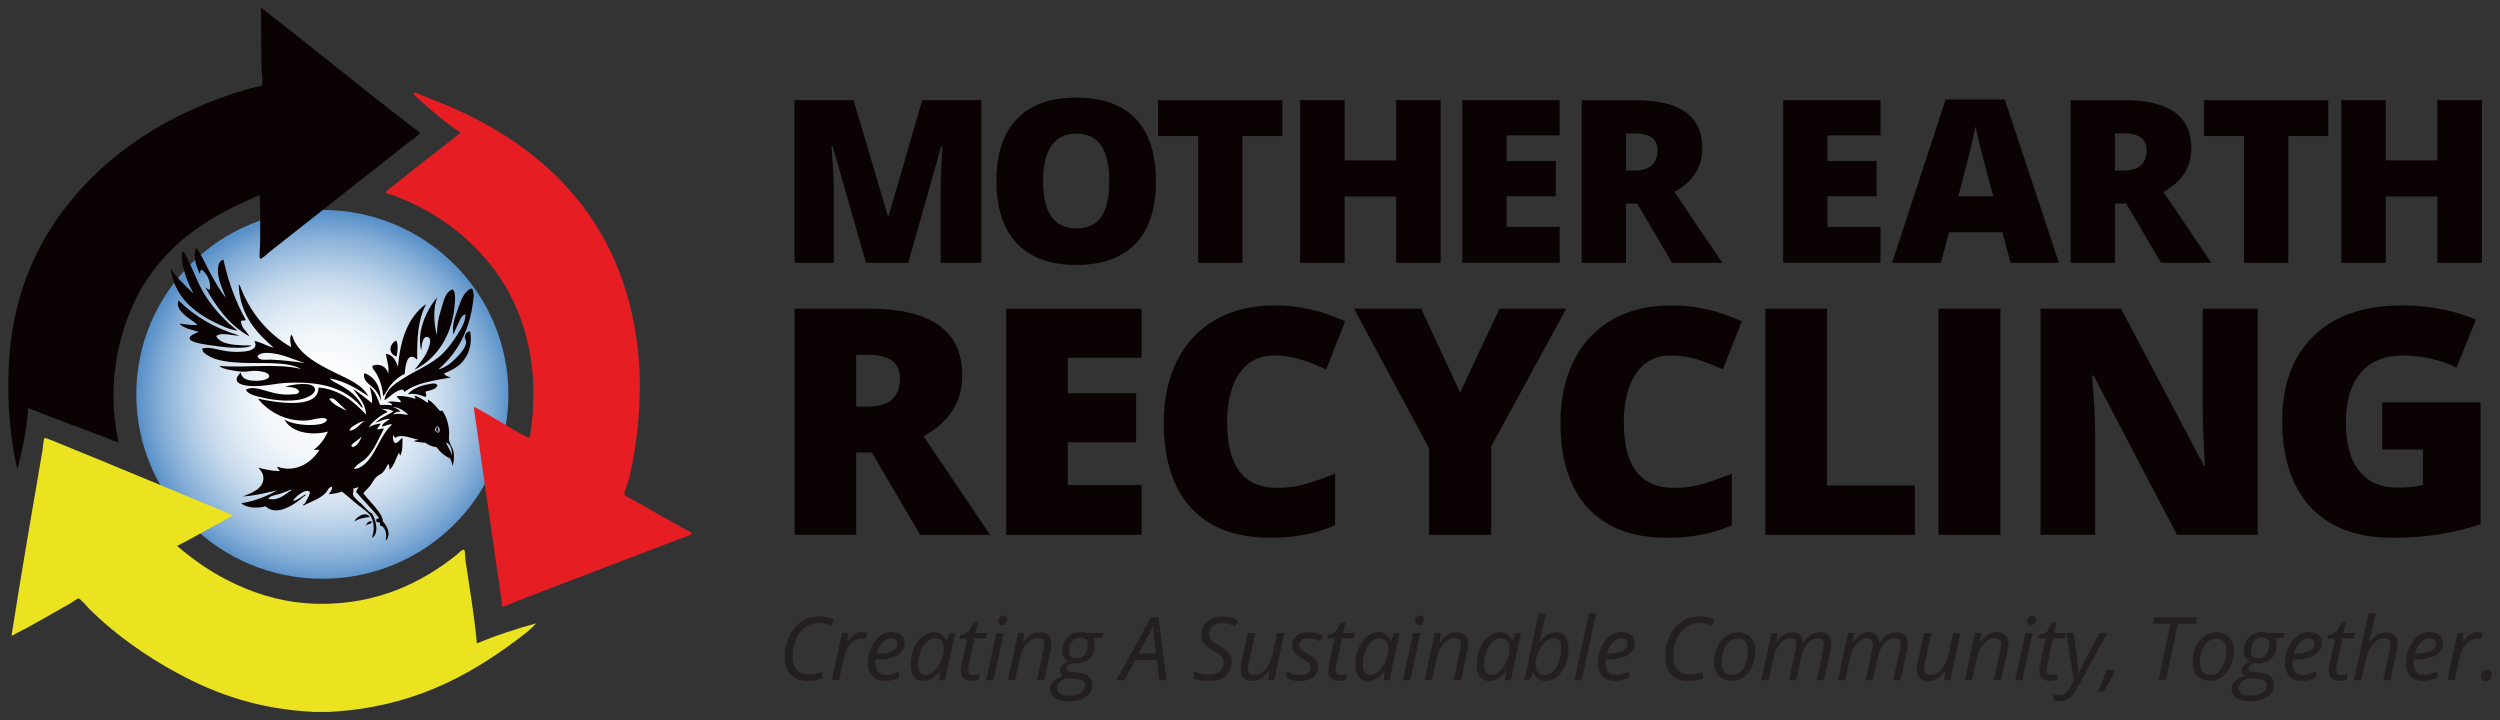 <?xml version="1.0" encoding="UTF-8"?>
<svg id="Layer_1" xmlns="http://www.w3.org/2000/svg" version="1.1" xmlns:xlink="http://www.w3.org/1999/xlink" viewBox="0 0 604 174">
  <rect x="0" y="0" width="604" height="174" fill="#333333" stroke="none"/>
  <!-- Generator: Adobe Illustrator 29.8.2, SVG Export Plug-In . SVG Version: 2.1.1 Build 3)  -->
  <defs>
    <style>
      .st0 {
        fill: none;
      }

      .st1 {
        fill: url(#radial-gradient);
      }

      .st2 {
        clip-path: url(#clippath-1);
      }

      .st3 {
        fill: #231f20;
      }

      .st4 {
        fill: #ebe220;
      }

      .st5 {
        fill: #0b0204;
      }

      .st6 {
        clip-path: url(#clippath-2);
      }

      .st7 {
        fill: #e71d24;
      }

      .st8 {
        clip-path: url(#clippath);
      }
    </style>
    <clipPath id="clippath">
      <rect class="st0" x="32.93" y="50.73" width="89.89" height="89.1"/>
    </clipPath>
    <clipPath id="clippath-1">
      <path class="st0" d="M32.93,95.28c0,24.6,20.12,44.55,44.95,44.55s44.95-19.95,44.95-44.55-20.12-44.55-44.95-44.55-44.95,19.95-44.95,44.55"/>
    </clipPath>
    <radialGradient id="radial-gradient" cx="171.81" cy="214.88" fx="171.81" fy="214.88" r="1.1" gradientTransform="translate(-6964.04 -8634.5) scale(40.99 40.63)" gradientUnits="userSpaceOnUse">
      <stop offset="0" stop-color="#fff"/>
      <stop offset=".19" stop-color="#fbfcfd"/>
      <stop offset=".35" stop-color="#f1f6fa"/>
      <stop offset=".49" stop-color="#e0ebf5"/>
      <stop offset=".63" stop-color="#c9dbed"/>
      <stop offset=".75" stop-color="#aac7e3"/>
      <stop offset=".88" stop-color="#85aed7"/>
      <stop offset="1" stop-color="#5991c9"/>
      <stop offset="1" stop-color="#5891c9"/>
    </radialGradient>
    <clipPath id="clippath-2">
      <rect class="st0" x="2" y="2" width="165.03" height="170"/>
    </clipPath>
  </defs>
  <g>
    <g class="st8">
      <g class="st2">
        <rect class="st1" x="32.93" y="50.73" width="89.89" height="89.1"/>
      </g>
    </g>
    <g class="st6">
      <path class="st5" d="M63.06,2h.22c12.06,9.38,23.59,18.8,35.78,28.26.63.49,2.39,1.54,2.38,1.93,0,.33-1.73,1.42-2.38,1.93-11.45,9.02-22.44,17.66-33.83,26.65-.36.29-2.16,2.02-2.38,1.72-.33-.43,0-2.67,0-3.87,0-3.94.09-8.34-.11-11.5-11.65,4.97-20.69,10.45-27.43,20.74-5.62,8.58-9.59,22.11-7.16,36.43.05.31.6,2.27.32,2.47-.22.16-2.27-.8-2.71-.97-6.67-2.51-12.6-4.66-18.97-7.2-.29,5.51-1.44,10.18-2.6,14.83-2.5-10.8-2.95-24.52-.87-35.46,2.02-10.59,6.3-19.61,11.93-27.08,10.39-13.82,25.51-23.7,44.12-29.23.93-.28,3.72-.79,3.9-1.07.34-.53-.11-3.31-.11-4.51,0-4.76-.13-10.31-.11-14.08"/>
    </g>
    <path class="st7" d="M167.03,128.69v.43c-14.17,5.39-28.52,10.88-42.72,16.33-.64.25-2.65,1.29-2.93,1.07-.1-.08-.32-2.25-.43-3.01-2.18-15.25-4.41-30.29-6.5-45.24,3.46,1.73,6.81,3.93,10.08,5.8,1.12.64,2.27,1.33,3.47,1.72,2.6-16.17-.85-29.26-7.26-38.79-5.89-8.75-14.7-15.67-25.37-19.67-1.9-.71-2.94-.39-1.3-1.72,5.83-4.72,11.58-9.1,17.24-13.54-3.68-2.42-7.01-5.29-10.3-8.28-.21-.19-1.38-1.22-1.08-1.4.34-.21,3,1.07,3.58,1.29,26.62,9.95,47.17,28.68,50.63,61.14,1.12,10.48-.06,22.11-2.17,30.84-.25,1.03-1.28,3.24-1.09,3.87.1.31,1.21.76,1.95,1.18,4.67,2.68,9.82,5.62,14.2,7.95"/>
    <path class="st4" d="M79.75,172h-3.9c-13.08-.62-23.43-4.19-32.96-9.35-7.76-4.2-15.19-9.46-21.25-15.47-.67-.66-2.17-2.58-2.71-2.58-.28,0-1.4.87-1.95,1.18-4.97,2.79-9.35,5.43-14.2,7.84,2.33-14.88,4.95-30.07,7.48-44.81.17-.98.25-2.85.54-3.01.13-.07,2.32.83,2.93,1.08,14.29,5.81,28.63,11.84,42.61,17.62-4.53,2.46-8.94,5.04-13.55,7.41,4.47,3.79,9.04,6.93,14.64,9.46,5.42,2.45,11.81,4.4,19.62,4.51,14.45.22,25.36-5.48,33.39-11.93.11-.09,1.37-1.43,1.73-1.07.23.23.21,2,.33,2.79,1.01,6.84,2.09,12.88,2.71,19.77,4.19-1.76,9.35-3.49,14.31-4.84-1.38,1.58-3.09,2.83-4.77,4.08-11.83,8.85-25.53,16.25-44.99,17.3"/>
    <path class="st5" d="M54.62,72.05c-.71-1.86-2.21-4.73-1.95-7.31.09-.93.41-1.73,1.3-2.04,1.19,5.48,3.04,10.31,5.42,14.61-.25.26-1.06-.05-1.19.32.15,1.74,1.44,2.37,2.06,3.65-4.82-2.67-7.95-7.02-10.63-11.82.38.17.54.54,1.08.54.28-2.11-.72-3.87-1.95-4.84-.47.03-.38.63-.43,1.07-.78-1.5-1.7-3.94-1.08-6.13h.32c1.35,1.87,2.22,4.09,3.36,6.13,1.15,2.04,2.28,4.05,3.69,5.8"/>
    <path class="st5" d="M44.11,60.77c.09.06.18.11.32.11,2.04,3.53,3.15,7.44,5.31,10.75,2.1,3.22,4.69,5.99,7.7,8.27-2.01-.26-3.89-1.18-5.64-2.04-5.11-2.52-9.66-6.32-10.62-13,1.57,2.28,3.55,4.15,5.53,6.02-1.42-2.79-2.74-5.66-2.82-9.78.04-.14.19-.17.22-.32"/>
    <path class="st5" d="M114.47,71.19v.11c-.67,8.14-3.8,13.86-8.57,17.95,1.6-.39,2.95-1.42,4.12-2.58.88-.87,2.58-2.59,2.6-4.08,0-.36-.35-.83-.33-1.18.03-.58.43-1.26,1.3-1.4.61,3.27-.46,6-2.17,7.74-1.11,1.12-2.65,1.84-4.12,2.47.23.63,1,.73,1.63.97-4.21.73-8.53,1.36-11.28,3.55.06-.46-.29-.5-.54-.64-1.84.36-3.01,1.96-4.23,2.58.32-2.53,2.47-3.9,4.23-5.05,3.4-2.23,7.18-3.54,9.97-6.34,1.28-1.29,2.33-2.73,3.25-4.19.9-1.42,2.06-3.03,2.17-5.16-1.05.18-1.35,1.35-1.73,2.15-.44.91-.94,1.83-1.19,2.79-.52-2.2.43-4.47,1.08-6.34.67-1.91,1.42-4.04,3.14-4.83.67.05.41,1.03.65,1.5"/>
    <path class="st5" d="M102.76,73.56c.09-.02.1.04.11.11-1.78,3.25-2.17,7.88-2.06,13-.08.39-.4-.13-.54-.21-1.92-1.18-2.33,1.81-2.49,3.87-1.32.59-2.55,1.63-3.47,2.79-.63.8-1,1.81-1.73,2.58-.24-2.27-.8-4.03-1.73-5.59-.33-.55-.94-.98-.87-1.72,1.73-.77,3.54.28,3.79,1.94.35-1.71-.36-3.3-.54-4.84,1.79.23,2.35,1.68,2.93,3.12.53-6.68,2.46-11.96,6.61-15.04"/>
    <path class="st5" d="M95.71,82.26c.58.84.33,2.85.11,3.87-2.04-.64-1.89-2.88-.11-3.87"/>
    <path class="st5" d="M92.03,96.88c-.42-1.54-1.16-2.6-2.28-3.55-.76-.64-2.15-1.59-1.73-3.12h.22c2.45,1.05,3.72,3.26,3.79,6.66"/>
    <path class="st5" d="M105.69,93.12c-.41,1.06-1.81,1.14-2.93,1.5.15.36.4,1,0,1.29-1.17-.47-2.58-.98-4.23-.65.95-1.24,3.09-2.15,5.2-2.47.64-.1,1.55-.4,1.95.32"/>
    <path class="st5" d="M59.39,94.19c1.31-.88,3.26-.24,5.2.32,1.98.58,3.8,1,6.29.75.6-.06,1.15-.01,1.41-.65-.44-1.06-1.99-1.04-3.36-1.18,1.22-.48,6.84-1.45,7.16.54.16,1.01-1.15,1.69-1.95,2.04-2.92,1.28-7.77.77-10.95,0-1.54-.37-3.18-.72-3.79-1.83"/>
    <path class="st5" d="M105.47,103.22h.32c.18.37-.09.72.22,1.07-.72.15-.73-.64-.54-1.07"/>
    <path class="st5" d="M89.86,126.11c-.16.6-1.1.41-1.41.86-.12-.34.9-1.47,1.41-.86"/>
    <path class="st5" d="M101.78,84.63c-.84-2.86.08-6.29,1.19-8.6.77-1.6,1.67-3.18,2.71-4.19-1.09,2.38-.89,6.57-.11,9.13.02-2.37.32-4.12.98-6.13.67-2.05.92-4.29,2.82-4.94.65.66.61,1.84.54,3.01-.45,7.8-4.13,13.57-9.76,16.44.89-1.21,2.87-3.24,3.58-5.8.23-.85.41-2.09-.54-2.15-1.15-.08-1.29,1.97-1.41,3.22"/>
    <path class="st5" d="M43.35,78.18c1.02.1,2.75.43,4.34.32-.69-.75-2.03-1.43-3.04-2.36-.9-.84-2.11-1.97-1.52-3.55,3.91,3.83,8.75,6.73,14.74,8.49-1.43.14-4.29-.95-5.64.11.92,1.89,3.84,2.13,6.61,2.26.67.03,1.31-.02,1.95,0-.81.64-3.03.62-4.88.54-1.4-.06-3.89-.38-5.64-.65-2.22-.33-6.27-1.04-3.58-2.58.46-.26.96-.5,1.41-.54-1.71-.56-3.7-.85-4.77-2.04"/>
    <path class="st5" d="M89.32,124.92c-1.45.14-2.77.41-3.69,1.07.24-.95,2.77-2.7,3.69-1.07"/>
    <path class="st5" d="M73.7,87.74c-2.05-.35-5.41-.73-8.24-.86-1.14-.05-2.91.41-3.25-.86.6-.75,1.8-.81,2.82-.75,3.04.17,6.21,1.72,8.67,2.47M88.99,95.7c-1.59-2.87-4.98-4.13-8.13-5.7-4-1.99-7.98-4.04-9.87-7.84-.2-.4-.22-.95-.65-1.29-.41.83-.14,2.09,0,3.01-5.47-3.13-9.61-8.04-12.03-13.97-.16-.38-.24-.92-.65-1.18.3,7.54,4.47,11.79,8.46,15.26-1.65-.37-3.22-1.39-4.66-1.61,1.42,2.69-3.2,2.74-5.64,2.58-2.61-.18-5.15-1.35-6.94-.75-.06.88.8,1.35,1.41,1.72,1.99,1.23,5.03,1.59,8.02,1.72,5.24.23,11.04-.42,14.42,1.5-5.73-1.47-13.47-.19-19.73-.75.53.55,1.51.76,2.49.97.95.2,2.08.38,3.14.43,1.05.05,1.86-.21,2.71-.21.95,0,3.73.21,3.69,1.29-.04.98-2.63,1.25-4.23,1.07-1.67-.19-2.38-.78-2.71-2.04-.27.7-1.1,1.04-.87,2.04.19.84,1.89,1.21,3.04,1.29,3.49.25,6.07-.62,9.11-.75,4.82-.21,8.75.2,12.14,1.61,1.94.81,3.59,1.97,4.88,3.22.47.45.8,1.12,1.3,1.18-1.09-2.68-3.37-4.3-5.75-5.59-.79-.43-1.69-.81-2.28-1.5,3.82.73,6.58,2.5,9.32,4.3"/>
    <path class="st5" d="M109.26,110.2c-.33-1.29-1.07-2.16-1.52-3.33,1.2.42,1.46,1.78,1.52,3.33M106.01,104.51c-.57.02-.71-.38-.98-.65.13-.34.23-.71.54-.86.61.03.87,1.1.43,1.5M98.64,100.21c-.78.07-2.62-.57-3.58,0-.01-.41.89-.83,1.73-.75-.44-.53-1.11-.83-1.84-1.07,1.04-.16,2.87.92,3.69,1.83M95.06,99.35c-1.39.98-3.2,1.56-4.34,2.79,1.13-.35,2.03-.93,3.47-.97-.62.63-1.62.9-1.95,1.83.63.15,1.72-.71,2.49-.43-2.77,2.38-3.7,6.68-6.29,9.24-.71.7-1.7,1.46-2.93,1.5.66-1.21,1.99-1.66,2.93-2.58,1.97-1.94,2.97-4.64,4.34-7.2-.67-.02-1.07.23-1.73.21.32-.47.62-.96.98-1.4-.85.02-2.29.38-2.93.97.34-.78,1.18-1.51,1.95-2.15.79-.65,1.7-1.19,2.6-1.61-.32-.4-.92-.52-1.41-.75-.21-.07.12-.17.11,0,1.13-.04,1.98.19,2.71.54M88.12,101.71c-1.32.69-1.89,2.14-3.69,2.36.08-.47.43-.81.82-1.08.23-.16.48-.3.69-.43.46-.27,1-.56,1.58-.73.19-.06.39-.1.59-.13M83.79,99.24c-1.3-.64-3.39-1.44-4.23-2.9.96-.46,1.68.53,2.28,1.07.68.63,1.35,1.31,1.95,1.83M84.87,107.62c.64-.94,1.89-1.28,2.49-2.26-.05.22-.14.48-.26.75-.24.54-.61,1.12-1.1,1.51-.24.2-.51.35-.81.43-.02-.16-.18-.2-.27-.3-.03-.03-.05-.07-.06-.13M69.69,118.91c-1.16.82-2.67,2.11-4.88,1.61.53-.83,1.75-.87,2.71-1.18.25-.08.5-.17.74-.25.49-.17.97-.36,1.42-.54.23-.09.45-.19.66-.28.35.13-.36.44-.65.64M108.51,106.44c-.13-.72.05-1.46,0-2.15-.14-2.03-.66-3.64-1.63-5.05-.29-.23-.27.24-.65,0-.87-.97-1.62-2.05-2.82-2.69-.06.22.13.71-.11.75-.99-.63-1.88-1.36-3.14-1.72-.06.29.45.55.11.75-1.28-.38-2.58-.74-4.34-.65-.19.5,1.11.96.87,1.5-1.11,0-2.33-.43-3.25,0,.58,0,1.28.45,1.19.75-.87-.14-1.91-.11-2.93-.11-.59-1.67-1.2-3.32-2.49-4.3.3,1.18.71,2.55.54,3.87-1.49-1.17-2.92-2.41-4.55-3.44,1.23,1.9,2.96,3.3,3.14,6.23-2.85-3.08-6.35-6.1-11.49-6.56,0,5.55-10.82,3.52-14.64,2.69,2.21,2.82,6.45,5.66,11.93,5.27.94-.07,2.14-.49,3.14-.54.54-.03,1.31-.17,1.63.43-.48.88-1.84,1.09-3.04,1.18-2.68.2-5.98-.39-7.26-1.29,1.6,3.14,6.56,3.99,10.52,2.9-.84,1.79-1.91,3.33-3.47,4.41h1.41c-1.73,2.9-5.6,5.72-10.19,4.08-.01.48.68.83.54,1.07-1.89-.03-3.93-.47-5.1-.86.56.71,1.1,1.29,1.19,2.26.28,2.81-2.9,3.87-4.88,4.73,2.97-.21,5.98-.95,8.24-1.5-2.51,1.42-5.25,2.6-8.67,3.12,1.12,1.15,3.93,1.33,5.85.75,2.77,2.68,7.45-.78,9.11-2.26.2-.18.73-.33.54-.65-.92.56-2.02,1.51-3.04,1.61.34-.56,1.01-1.26,1.73-1.72.62-.39,1.7-1.08,2.39-.43-.17,1.13-.79,1.8-1.19,2.69-.12.1-.8.52-.32.54,1.89-.95,3.91-1.59,5.31-3.01.5-.51.62-1.39,1.52-1.5.11.97-.52,1.21-.76,1.83,1.14-.13,2.22-.3,3.14-.65,1.07.77,2.17,1.79,3.36,2.79,1.03.87,2.56,1.82,3.36,2.79,1.04,1.27,1.3,3.55.54,5.59,1.91-.97.9-4.63,0-5.91-.85-.4-1.56-1.28-2.39-2.15-.62-.64-1.94-1.54-2.17-2.36-.1-.38.28-1.09,0-1.5.57.03.82-.26,1.3-.32-.12.45-.47.68-.54,1.18,1.81,2.11,3.81,4.03,5.53,6.23-.12.27-.91.23-.65.54-.19.69.58.43.87.65v.64c1.32.29,1.7,2,1.41,3.55h.11c1.22-1.35.14-3.55-.76-4.41-.15-1.09-.56-1.72-1.08-2.47-1.14-1.63-2.57-2.93-3.69-4.41.46-.68,1.1-1.18,1.63-1.83.52-.63.84-1.46,1.41-2.04.45-.46,1.15-.7,1.63-1.18.61-.62.86-1.27,1.3-2.04.34.24.36.79.33,1.4,1.15-.97,1.52-2.72,2.28-4.08.29.04.1.55.32.65.59-1.03.58-2.65.54-4.3-.64.37-.87,1.14-1.73,1.29-.54-.22-.7-1.38-.43-2.04.04.35.23.56.43.75,1.66-1.05,3.68.13,5.53.43-.24.23-.85.08-.98.43.92.09,1.71.31,2.71.32.73.53,1.56.96,2.71,1.07.82,1.16,1.87,2.08,3.25,2.69.31.52.48,1.18.65,1.83.31-1.08.41-2.26.22-3.33-.2-1.08-.93-1.94-1.08-2.79"/>
  </g>
  <g>
    <path class="st5" d="M599.63,24.2h-10.76v14.56h-12.45v-14.56h-10.76v39.29h10.76v-16.02h12.45v16.02h10.76V24.2M552.86,32.88h9.65v-8.68h-30.04v8.68h9.68v30.61h10.71v-30.61ZM510.99,32.23h2.11c3.67,0,5.5,1.35,5.5,4.06,0,3.28-1.87,4.92-5.61,4.92h-2.01v-8.98ZM513.7,49.19l8.4,14.3h12.15l-11.55-17.12c4.48-2.49,6.73-6.01,6.73-10.56,0-7.74-5.39-11.61-16.16-11.61h-12.99v39.29h10.71v-14.3h2.71ZM473.12,47.42c1.64-6.16,2.71-10.29,3.19-12.39.48-2.1.8-3.6.96-4.51.18.99.56,2.62,1.13,4.89.57,2.28,1.05,4.13,1.45,5.56l1.71,6.45h-8.43ZM497.44,63.49l-13.09-39.45h-14.29l-12.93,39.45h11.77l2-7.36h12.88l1.95,7.36h11.71ZM454.34,54.83h-12.82v-7.42h11.88v-8.52h-11.88v-6.18h12.82v-8.52h-23.53v39.29h23.53v-8.65ZM392.85,32.23h2.11c3.67,0,5.5,1.35,5.5,4.06,0,3.28-1.87,4.92-5.61,4.92h-2.01v-8.98ZM395.56,49.19l8.4,14.3h12.15l-11.55-17.12c4.48-2.49,6.72-6.01,6.72-10.56,0-7.74-5.39-11.61-16.16-11.61h-12.99v39.29h10.71v-14.3h2.71ZM376.82,54.83h-12.82v-7.42h11.88v-8.52h-11.88v-6.18h12.82v-8.52h-23.53v39.29h23.53v-8.65ZM348.06,24.2h-10.76v14.56h-12.44v-14.56h-10.76v39.29h10.76v-16.02h12.44v16.02h10.76V24.2ZM300.18,32.88h9.65v-8.68h-30.04v8.68h9.68v30.61h10.71v-30.61ZM260.06,32.29c2.64,0,4.62.93,5.95,2.81,1.33,1.87,1.99,4.77,1.99,8.69s-.66,6.78-1.96,8.63c-1.31,1.84-3.32,2.77-6.03,2.77-5.33,0-8-3.8-8-11.39s2.68-11.5,8.05-11.5ZM274.4,28.71c-3.25-3.42-8.03-5.13-14.34-5.13s-11.08,1.72-14.38,5.17c-3.3,3.45-4.95,8.44-4.95,14.98s1.66,11.65,4.97,15.1c3.32,3.46,8.08,5.19,14.3,5.19s11.1-1.72,14.37-5.16c3.27-3.44,4.91-8.47,4.91-15.07s-1.63-11.65-4.88-15.07ZM219.43,63.49l8-28.24h.24c-.22,4.26-.34,6.94-.37,8.04-.03,1.09-.04,2.09-.04,2.98v17.23h9.84V24.2h-14.29l-8.1,27.9h-.22l-8.27-27.9h-14.26v39.29h9.49v-17.07c0-2.67-.19-6.41-.57-11.23h.24l8.1,28.3h10.2Z"/>
    <path class="st5" d="M575.55,108.61h9.84v8.56c-1.86.42-3.89.64-6.11.64-4.04,0-7.14-1.34-9.29-4.02-2.15-2.68-3.23-6.57-3.23-11.68s1.19-9.21,3.56-12.01c2.37-2.8,5.73-4.2,10.08-4.2,4.75,0,9.11.97,13.08,2.91l4.71-11.58c-2.29-1-4.97-1.82-8.05-2.47s-6.35-.97-9.82-.97c-9.15,0-16.26,2.45-21.33,7.36-5.08,4.91-7.61,11.77-7.61,20.59s2.32,16,6.95,20.88c4.64,4.88,11.2,7.32,19.69,7.32,7.74,0,14.84-1.1,21.29-3.29v-29.44h-23.78v11.39M545.46,74.58h-13.27v24.69c0,3.34.18,7.76.53,13.26h-.23l-20.05-37.96h-19.45v54.62h13.19v-24.62c0-3.19-.24-7.81-.72-13.86h.34l20.13,38.48h19.53v-54.62ZM468.34,129.2h14.96v-54.62h-14.96v54.62ZM462.63,129.2v-11.92h-21.22v-42.7h-14.89v54.62h36.11ZM410.14,86.87c2.04.65,4.07,1.44,6.11,2.39l4.56-11.62c-5.43-2.57-11.12-3.85-17.07-3.85-5.45,0-10.2,1.15-14.23,3.45-4.03,2.3-7.12,5.6-9.27,9.88-2.15,4.28-3.23,9.25-3.23,14.91,0,9.04,2.22,15.95,6.66,20.73,4.43,4.78,10.81,7.17,19.13,7.17,5.8,0,11.01-1.01,15.61-3.02v-12.48c-2.31.95-4.61,1.76-6.9,2.43-2.28.67-4.65,1.01-7.09,1.01-8.07,0-12.1-5.26-12.1-15.77,0-5.06.99-9.02,2.98-11.9,1.99-2.88,4.75-4.31,8.29-4.31,2.33,0,4.52.32,6.56.97ZM343.35,74.58h-16.21l18.13,33.74v20.88h15v-21.33l18.13-33.29h-16.13l-9.5,20.25-9.42-20.25ZM314.3,86.87c2.04.65,4.07,1.44,6.11,2.39l4.56-11.62c-5.43-2.57-11.12-3.85-17.07-3.85-5.45,0-10.2,1.15-14.23,3.45-4.03,2.3-7.12,5.6-9.27,9.88-2.15,4.28-3.23,9.25-3.23,14.91,0,9.04,2.22,15.95,6.65,20.73,4.44,4.78,10.81,7.17,19.13,7.17,5.8,0,11.01-1.01,15.61-3.02v-12.48c-2.31.95-4.61,1.76-6.9,2.43-2.28.67-4.65,1.01-7.09,1.01-8.07,0-12.1-5.26-12.1-15.77,0-5.06.99-9.02,2.98-11.9,1.99-2.88,4.75-4.31,8.29-4.31,2.33,0,4.52.32,6.56.97ZM275.81,117.17h-17.83v-10.31h16.51v-11.84h-16.51v-8.59h17.83v-11.84h-32.72v54.62h32.72v-12.03ZM206.86,85.75h2.94c5.1,0,7.65,1.88,7.65,5.64,0,4.56-2.6,6.84-7.8,6.84h-2.79v-12.48ZM210.63,109.32l11.68,19.88h16.89l-16.06-23.8c6.23-3.46,9.35-8.36,9.35-14.68,0-10.76-7.49-16.14-22.47-16.14h-18.05v54.62h14.89v-19.88h3.77Z"/>
    <path class="st3" d="M599.69,164.35c.19.18.44.27.76.27.48,0,.85-.16,1.13-.49.28-.33.42-.74.42-1.23,0-.37-.09-.64-.28-.82-.19-.18-.43-.27-.73-.27-.49,0-.89.16-1.17.47-.28.31-.43.74-.43,1.27,0,.35.09.62.28.8M597.35,152.96c-.36.16-.7.38-1.03.66-.33.29-.74.76-1.24,1.42h-.11l.23-2.11h-1.46l-2.45,11.38h1.76l1.12-5.21c.19-.9.5-1.72.92-2.45.41-.74.9-1.31,1.45-1.73.56-.42,1.15-.62,1.79-.62.36,0,.73.05,1.1.14l.38-1.56c-.36-.1-.78-.15-1.26-.15-.44,0-.84.08-1.2.23ZM588.11,154.58c.25.24.38.55.38.91,0,.78-.43,1.38-1.27,1.79-.85.41-2.07.62-3.66.62h-.13c.34-1.16.82-2.06,1.45-2.71.63-.65,1.31-.98,2.03-.98.54,0,.94.12,1.2.36ZM587.12,164.34c.5-.12,1.08-.33,1.74-.64v-1.52c-.69.33-1.27.56-1.74.68-.46.12-.92.19-1.36.19-.9,0-1.57-.26-2-.77-.43-.51-.64-1.22-.64-2.12l.04-.83h.34c2.16,0,3.82-.36,4.98-1.06,1.16-.71,1.74-1.69,1.74-2.93,0-.82-.27-1.47-.81-1.93s-1.34-.69-2.41-.69-1.98.33-2.84,1c-.86.66-1.55,1.59-2.07,2.79-.52,1.19-.78,2.44-.78,3.74s.37,2.38,1.1,3.13c.73.75,1.74,1.13,3.03,1.13.61,0,1.16-.06,1.67-.18ZM577.54,164.32c.74-3.31,1.24-5.64,1.52-6.98.16-.72.24-1.29.24-1.72,0-.91-.25-1.62-.75-2.12-.5-.5-1.21-.75-2.12-.75-.7,0-1.37.18-2.01.55-.64.37-1.29.98-1.94,1.83h-.12c.19-.71.35-1.36.5-1.96.14-.6.28-1.18.4-1.73.12-.55.24-1.09.35-1.62.12-.53.24-1.08.36-1.65h-1.76l-3.46,16.16h1.76l1.06-4.91c.23-1.1.57-2.04,1.02-2.82.45-.78.97-1.37,1.56-1.78.59-.41,1.19-.61,1.82-.61,1.02,0,1.54.51,1.54,1.54,0,.28-.06.75-.19,1.4l-1.55,7.18h1.76ZM564.69,162.79c-.2-.21-.3-.51-.3-.89,0-.31.06-.77.19-1.37l1.35-6.27h2.86l.27-1.32h-2.87l.58-2.62h-1.03l-1.31,2.37-1.94.81-.15.76h1.8l-1.33,6.25c-.13.58-.19,1.1-.19,1.56,0,.81.23,1.43.7,1.84.46.41,1.13.62,2.01.62.21,0,.49-.03.84-.1.35-.07.64-.15.88-.25v-1.34c-.62.18-1.12.27-1.51.27-.36,0-.65-.1-.85-.31ZM558.84,154.58c.25.24.38.55.38.91,0,.78-.43,1.38-1.27,1.79-.85.41-2.07.62-3.66.62h-.13c.34-1.16.82-2.06,1.45-2.71.63-.65,1.31-.98,2.02-.98.55,0,.95.12,1.2.36ZM557.85,164.34c.5-.12,1.08-.33,1.74-.64v-1.52c-.69.33-1.27.56-1.73.68-.46.12-.92.19-1.36.19-.9,0-1.57-.26-2-.77-.43-.51-.64-1.22-.64-2.12l.04-.83h.34c2.16,0,3.82-.36,4.98-1.06,1.16-.71,1.74-1.69,1.74-2.93,0-.82-.27-1.47-.81-1.93-.54-.46-1.34-.69-2.41-.69s-1.98.33-2.84,1c-.86.66-1.55,1.59-2.07,2.79-.52,1.19-.78,2.44-.78,3.74s.37,2.38,1.1,3.13c.74.75,1.74,1.13,3.03,1.13.61,0,1.16-.06,1.67-.18ZM544.12,155.62c.23-.5.55-.89.95-1.17.41-.28.89-.42,1.43-.42s1.01.15,1.32.45.46.73.46,1.3-.11,1.15-.33,1.66c-.22.51-.54.91-.95,1.2-.41.29-.89.44-1.44.44s-1-.15-1.31-.46c-.32-.31-.47-.75-.47-1.34s.12-1.13.34-1.63ZM541.54,164.76c.45-.44,1.09-.74,1.93-.91l1.67.16c.91.1,1.55.27,1.93.52.38.25.56.59.56,1.02,0,.8-.36,1.42-1.07,1.86-.71.44-1.71.66-2.98.66-.9,0-1.57-.16-2.02-.47-.45-.31-.68-.73-.68-1.27,0-.62.22-1.14.67-1.58ZM548.14,152.94c-.53-.14-1.07-.21-1.62-.21-1.3,0-2.36.43-3.2,1.29-.84.86-1.25,1.96-1.25,3.3,0,.58.14,1.08.42,1.51.28.43.64.76,1.08.98-.64.3-1.13.62-1.49.96-.35.34-.53.75-.53,1.23,0,.55.27.97.82,1.25-1.12.37-1.94.83-2.44,1.36-.5.53-.75,1.16-.75,1.89,0,.93.38,1.65,1.15,2.15.77.51,1.83.77,3.19.77,1.85,0,3.29-.35,4.3-1.05,1.02-.7,1.53-1.69,1.53-2.96,0-.89-.28-1.56-.85-2.01-.57-.46-1.48-.76-2.75-.91l-1.22-.15c-.44-.05-.77-.13-1.01-.22-.23-.09-.35-.28-.35-.57,0-.54.49-.99,1.46-1.36.2.05.49.08.88.08,1.36,0,2.45-.39,3.26-1.18.81-.79,1.22-1.84,1.22-3.16,0-.66-.14-1.21-.43-1.64l2.21-.25.26-1.11h-3.88ZM537.4,160.13c-.32.93-.77,1.65-1.36,2.15-.58.51-1.23.76-1.96.76-.83,0-1.47-.25-1.91-.74-.44-.49-.66-1.19-.66-2.1,0-1.11.17-2.13.5-3.04.33-.91.8-1.62,1.41-2.13.6-.51,1.29-.77,2.05-.77s1.34.25,1.78.74c.44.5.65,1.14.65,1.94,0,1.2-.16,2.26-.49,3.19ZM532.53,153.72c-.87.62-1.55,1.51-2.06,2.67s-.76,2.4-.76,3.71.38,2.43,1.14,3.21c.76.78,1.81,1.17,3.15,1.17,1.08,0,2.05-.31,2.91-.94s1.54-1.52,2.04-2.68c.5-1.16.75-2.38.75-3.69s-.38-2.43-1.15-3.21c-.77-.78-1.81-1.17-3.14-1.17-1.06,0-2.02.31-2.88.93ZM526.23,150.7h4.27l.32-1.57h-10.32l-.35,1.57h4.25l-2.9,13.61h1.8l2.92-13.61ZM509,161.85c-.54,1.49-1.26,3.23-2.14,5.21h1.35c1.1-1.69,2.04-3.35,2.83-4.97l-.08-.24h-1.96ZM500.98,164.5l-.8,1.41c-.38.69-.78,1.2-1.19,1.55-.41.35-.9.52-1.47.52-.48,0-.93-.06-1.37-.19v1.4c.48.15.96.22,1.47.22.89,0,1.66-.23,2.29-.7.64-.46,1.28-1.29,1.93-2.48l7.29-13.31h-1.86l-3.4,6.32c-.18.3-.44.84-.81,1.62-.37.78-.67,1.47-.91,2.08h-.06c0-.57-.03-1.32-.1-2.25-.07-.93-.13-1.63-.2-2.11l-.77-5.66h-1.76l1.74,11.57ZM494.76,162.79c-.2-.21-.3-.51-.3-.89,0-.31.06-.77.19-1.37l1.35-6.27h2.86l.27-1.32h-2.87l.58-2.62h-1.03l-1.31,2.37-1.94.81-.15.76h1.8l-1.33,6.25c-.13.58-.19,1.1-.19,1.56,0,.81.23,1.43.7,1.84.46.41,1.13.62,2.01.62.21,0,.49-.03.84-.1.35-.07.64-.15.88-.25v-1.34c-.62.18-1.12.27-1.51.27s-.65-.1-.85-.31ZM490.08,150.75c.18.17.41.26.69.26.31,0,.58-.13.81-.4s.35-.58.35-.97c0-.62-.31-.93-.92-.93-.36,0-.65.12-.87.37-.23.24-.34.56-.34.95,0,.31.09.55.27.72ZM491.07,152.94h-1.76l-2.45,11.38h1.76l2.45-11.38ZM483.49,164.32l1.5-6.98c.16-.7.24-1.32.24-1.87,0-.86-.26-1.54-.77-2.02-.51-.48-1.21-.72-2.1-.72-.67,0-1.32.17-1.94.52-.63.35-1.27.95-1.94,1.79h-.11l.23-2.11h-1.45l-2.45,11.38h1.76l1.06-4.93c.23-1.09.57-2.03,1.02-2.79.45-.77.97-1.36,1.56-1.78.59-.42,1.2-.62,1.82-.62.54,0,.94.13,1.19.4.25.26.37.61.37,1.05,0,.28-.07.78-.21,1.49l-1.55,7.18h1.78ZM464.85,152.94l-1.53,7.02c-.15.76-.23,1.36-.23,1.79,0,.89.25,1.58.76,2.06.51.48,1.21.72,2.11.72.66,0,1.31-.17,1.93-.51.62-.34,1.27-.94,1.96-1.81h.12l-.23,2.11h1.45l2.42-11.38h-1.74l-1.05,4.93c-.24,1.09-.59,2.03-1.04,2.8-.45.78-.98,1.37-1.57,1.79-.59.42-1.2.62-1.81.62-1.03,0-1.54-.5-1.54-1.49,0-.35.06-.83.19-1.44l1.57-7.22h-1.78ZM452.46,164.32l1.12-5.19c.22-1.01.53-1.88.95-2.62.41-.74.9-1.31,1.45-1.71.55-.4,1.11-.6,1.68-.6.52,0,.9.13,1.14.39.24.26.36.6.36,1.03,0,.29-.07.8-.21,1.52l-1.55,7.18h1.78l1.51-6.98c.15-.76.23-1.38.23-1.85,0-.9-.24-1.59-.73-2.06-.49-.47-1.17-.71-2.06-.71-.69,0-1.38.21-2.05.63-.68.42-1.32,1.06-1.92,1.93h-.08c-.08-.8-.33-1.43-.75-1.88-.43-.45-1.03-.67-1.82-.67-.64,0-1.27.18-1.87.54-.6.36-1.21.95-1.82,1.78h-.11l.23-2.11h-1.45l-2.45,11.38h1.76l1.06-4.93c.23-1.09.56-2.02.98-2.79.42-.77.91-1.37,1.47-1.78.55-.42,1.13-.62,1.71-.62.53,0,.89.14,1.11.41.22.27.33.65.33,1.13,0,.28-.06.75-.19,1.4l-1.55,7.18h1.76ZM433.97,164.32l1.12-5.19c.22-1.01.53-1.88.95-2.62.42-.74.9-1.31,1.45-1.71.55-.4,1.11-.6,1.68-.6.52,0,.9.13,1.14.39.24.26.36.6.36,1.03,0,.29-.07.8-.21,1.52l-1.55,7.18h1.78l1.51-6.98c.15-.76.23-1.38.23-1.85,0-.9-.24-1.59-.73-2.06s-1.17-.71-2.06-.71c-.69,0-1.37.21-2.05.63-.68.42-1.32,1.06-1.92,1.93h-.08c-.08-.8-.33-1.43-.75-1.88s-1.03-.67-1.82-.67c-.64,0-1.27.18-1.87.54-.6.36-1.21.95-1.82,1.78h-.11l.23-2.11h-1.46l-2.45,11.38h1.76l1.06-4.93c.23-1.09.56-2.02.98-2.79.42-.77.91-1.37,1.47-1.78.56-.42,1.13-.62,1.71-.62.53,0,.9.14,1.11.41s.33.65.33,1.13c0,.28-.06.75-.19,1.4l-1.55,7.18h1.76ZM421.82,160.13c-.33.93-.78,1.65-1.36,2.15-.58.51-1.23.76-1.96.76-.83,0-1.47-.25-1.91-.74-.44-.49-.67-1.19-.67-2.1,0-1.11.17-2.13.5-3.04.33-.91.8-1.62,1.4-2.13.6-.51,1.29-.77,2.05-.77s1.34.25,1.78.74c.44.5.65,1.14.65,1.94,0,1.2-.16,2.26-.49,3.19ZM416.95,153.72c-.87.62-1.55,1.51-2.06,2.67-.51,1.16-.76,2.4-.76,3.71s.38,2.43,1.14,3.21c.76.78,1.81,1.17,3.15,1.17,1.08,0,2.05-.31,2.91-.94s1.54-1.52,2.04-2.68c.5-1.16.75-2.38.75-3.69s-.38-2.43-1.15-3.21c-.77-.78-1.82-1.17-3.14-1.17-1.05,0-2.01.31-2.88.93ZM413.55,151.21l.72-1.47c-1.06-.55-2.27-.83-3.65-.83-1.57,0-2.98.41-4.22,1.23-1.24.82-2.23,2-2.97,3.56-.74,1.55-1.11,3.23-1.11,5.04s.48,3.2,1.45,4.23c.96,1.03,2.29,1.55,3.98,1.55.77,0,1.43-.05,1.97-.15s1.12-.25,1.72-.47v-1.55c-1.28.4-2.4.59-3.37.59-1.19,0-2.13-.39-2.81-1.16-.68-.77-1.02-1.8-1.02-3.1,0-1.53.28-2.94.84-4.24.56-1.3,1.32-2.28,2.28-2.95.96-.67,2.05-1.01,3.26-1.01.98,0,1.96.24,2.92.72ZM392.85,154.58c.25.24.38.55.38.91,0,.78-.43,1.38-1.27,1.79-.85.41-2.07.62-3.66.62h-.13c.34-1.16.82-2.06,1.45-2.71.63-.65,1.31-.98,2.03-.98.54,0,.94.12,1.2.36ZM391.86,164.34c.5-.12,1.08-.33,1.74-.64v-1.52c-.69.33-1.27.56-1.73.68-.46.12-.92.19-1.36.19-.9,0-1.57-.26-2-.77-.43-.51-.64-1.22-.64-2.12l.04-.83h.34c2.16,0,3.82-.36,4.98-1.06,1.16-.71,1.74-1.69,1.74-2.93,0-.82-.27-1.47-.81-1.93-.54-.46-1.34-.69-2.41-.69s-1.98.33-2.84,1c-.86.66-1.55,1.59-2.07,2.79-.52,1.19-.78,2.44-.78,3.74s.37,2.38,1.1,3.13c.73.75,1.74,1.13,3.03,1.13.61,0,1.16-.06,1.67-.18ZM385.64,148.16h-1.76l-3.48,16.16h1.76l3.48-16.16ZM377.16,156.55c0,1.16-.18,2.26-.54,3.3-.36,1.04-.84,1.83-1.44,2.39-.6.56-1.24.84-1.93.84-.74,0-1.29-.2-1.68-.61-.39-.4-.58-.99-.58-1.75,0-1.04.2-2.07.61-3.06.41-1,.96-1.82,1.66-2.48.69-.66,1.38-.99,2.05-.99,1.24,0,1.86.79,1.86,2.36ZM376.24,163.49c.86-.69,1.52-1.65,2-2.88s.72-2.57.72-4.01c0-1.2-.28-2.14-.83-2.82s-1.32-1.03-2.3-1.03c-.67,0-1.32.19-1.95.58-.63.39-1.27.99-1.92,1.8h-.09c.34-1.19.6-2.23.79-3.12.19-.89.47-2.17.82-3.85h-1.76l-3.46,16.16h1.31l.73-1.76h.11c.26.61.64,1.09,1.16,1.44.51.35,1.11.53,1.79.53,1.08,0,2.04-.34,2.9-1.03ZM359.05,162.49c-.33-.39-.49-.98-.49-1.77,0-1.13.18-2.2.53-3.22.36-1.02.85-1.82,1.47-2.42.63-.59,1.3-.89,2.03-.89.64,0,1.15.21,1.54.64.39.42.59.99.59,1.7,0,1.03-.21,2.06-.63,3.09-.42,1.03-.96,1.86-1.64,2.5-.67.64-1.34.96-2.02.96-.59,0-1.05-.2-1.38-.59ZM359.56,153.78c-.87.7-1.56,1.66-2.05,2.9-.5,1.23-.74,2.57-.74,4.01,0,1.19.28,2.13.83,2.81.55.68,1.31,1.03,2.28,1.03,1.38,0,2.7-.79,3.95-2.38h.08l-.27,2.17h1.39l2.44-11.38h-1.33l-.7,1.79h-.12c-.28-.65-.67-1.14-1.17-1.48-.5-.34-1.07-.51-1.72-.51-1.04,0-2,.35-2.87,1.05ZM352.98,164.32l1.5-6.98c.16-.7.24-1.32.24-1.87,0-.86-.26-1.54-.77-2.02-.51-.48-1.22-.72-2.1-.72-.67,0-1.32.17-1.94.52-.63.35-1.27.95-1.94,1.79h-.11l.23-2.11h-1.45l-2.45,11.38h1.76l1.06-4.93c.23-1.09.57-2.03,1.02-2.79.45-.77.97-1.36,1.56-1.78.59-.42,1.2-.62,1.82-.62.55,0,.94.13,1.19.4s.37.61.37,1.05c0,.28-.07.78-.21,1.49l-1.55,7.18h1.78ZM342.17,150.75c.18.17.41.26.69.26.31,0,.58-.13.81-.4.23-.26.35-.58.35-.97,0-.62-.31-.93-.92-.93-.35,0-.65.12-.87.37s-.33.56-.33.95c0,.31.09.55.27.72ZM343.16,152.94h-1.76l-2.45,11.38h1.76l2.45-11.38ZM329.75,162.49c-.33-.39-.49-.98-.49-1.77,0-1.13.18-2.2.54-3.22.35-1.02.85-1.82,1.47-2.42.63-.59,1.3-.89,2.03-.89.64,0,1.15.21,1.54.64.39.42.59.99.59,1.7,0,1.03-.21,2.06-.63,3.09-.42,1.03-.96,1.86-1.63,2.5-.67.64-1.34.96-2.02.96-.59,0-1.05-.2-1.38-.59ZM330.25,153.78c-.87.7-1.56,1.66-2.05,2.9-.5,1.23-.75,2.57-.75,4.01,0,1.19.28,2.13.83,2.81.55.68,1.31,1.03,2.28,1.03,1.38,0,2.7-.79,3.95-2.38h.08l-.27,2.17h1.39l2.44-11.38h-1.33l-.7,1.79h-.12c-.28-.65-.67-1.14-1.17-1.48-.5-.34-1.07-.51-1.72-.51-1.04,0-2,.35-2.87,1.05ZM322.98,162.79c-.2-.21-.3-.51-.3-.89,0-.31.06-.77.19-1.37l1.35-6.27h2.86l.27-1.32h-2.87l.58-2.62h-1.03l-1.31,2.37-1.94.81-.15.76h1.8l-1.33,6.25c-.13.58-.19,1.1-.19,1.56,0,.81.23,1.43.7,1.84.46.41,1.13.62,2.01.62.21,0,.49-.03.84-.1.35-.07.64-.15.88-.25v-1.34c-.62.18-1.12.27-1.51.27s-.65-.1-.85-.31ZM318.18,159.93c-.16-.34-.4-.66-.73-.96-.32-.3-.86-.65-1.61-1.07-.77-.43-1.29-.79-1.53-1.07-.25-.28-.37-.61-.37-.99,0-.48.19-.87.56-1.17.37-.3.88-.45,1.53-.45.83,0,1.6.15,2.31.45l.59.26.56-1.42c-1.11-.51-2.26-.77-3.46-.77s-2.08.29-2.79.88c-.71.59-1.06,1.35-1.06,2.31,0,.67.19,1.24.57,1.73.38.48,1.02.98,1.93,1.48.81.47,1.34.84,1.58,1.11.24.27.37.6.37,1,0,.54-.22.98-.67,1.33-.45.35-1.11.52-1.99.52-.48,0-1.01-.08-1.57-.24-.56-.16-1.09-.39-1.58-.67v1.64c.95.48,2.01.72,3.19.72,1.41,0,2.49-.3,3.26-.91.77-.61,1.16-1.45,1.16-2.53,0-.43-.08-.81-.24-1.16ZM301.49,152.94l-1.53,7.02c-.15.76-.23,1.36-.23,1.79,0,.89.25,1.58.76,2.06.51.48,1.21.72,2.11.72.66,0,1.31-.17,1.93-.51.62-.34,1.27-.94,1.96-1.81h.13l-.23,2.11h1.46l2.42-11.38h-1.74l-1.05,4.93c-.24,1.09-.58,2.03-1.04,2.8-.45.78-.98,1.37-1.57,1.79-.59.42-1.2.62-1.81.62-1.03,0-1.54-.5-1.54-1.49,0-.35.06-.83.19-1.44l1.57-7.22h-1.78ZM297.28,158.46c-.18-.42-.46-.8-.82-1.15-.36-.35-1.05-.83-2.08-1.43-.74-.42-1.23-.75-1.49-.98-.26-.24-.45-.49-.56-.75-.12-.27-.18-.59-.18-.96,0-.82.28-1.48.85-1.95.57-.48,1.32-.72,2.26-.72.48,0,1.01.08,1.58.23.57.15,1.09.36,1.55.62l.69-1.56c-.66-.32-1.29-.54-1.89-.67-.6-.13-1.24-.2-1.93-.2-1.5,0-2.71.41-3.63,1.22-.92.81-1.38,1.87-1.38,3.16,0,.8.2,1.5.61,2.09.41.59,1.14,1.18,2.2,1.76,1,.56,1.68,1.05,2.05,1.46.37.41.55.89.55,1.43,0,.91-.33,1.63-1,2.16-.66.52-1.56.78-2.69.78-1.24,0-2.43-.29-3.56-.87v1.76c.5.23,1.02.4,1.59.5.56.1,1.21.15,1.95.15,1.78,0,3.16-.4,4.14-1.21.98-.8,1.47-1.94,1.47-3.4,0-.55-.09-1.04-.28-1.46ZM275.14,157.87c1.44-2.68,2.31-4.32,2.62-4.92.3-.6.58-1.21.84-1.82.03,1.18.13,2.39.3,3.63l.37,3.1h-4.13ZM280.05,164.32h1.78l-1.93-15.18h-1.82l-8.37,15.18h1.98l2.57-4.83h5.2l.6,4.83ZM258.67,155.62c.23-.5.55-.89.95-1.17.41-.28.89-.42,1.43-.42s1.01.15,1.32.45c.31.3.46.73.46,1.3s-.11,1.15-.33,1.66c-.22.51-.54.91-.95,1.2-.41.29-.89.44-1.44.44s-1-.15-1.31-.46c-.32-.31-.47-.75-.47-1.34s.11-1.13.34-1.63ZM256.09,164.76c.45-.44,1.09-.74,1.93-.91l1.67.16c.91.1,1.55.27,1.93.52.38.25.56.59.56,1.02,0,.8-.36,1.42-1.07,1.86-.72.44-1.71.66-2.98.66-.9,0-1.57-.16-2.02-.47-.45-.31-.68-.73-.68-1.27,0-.62.22-1.14.67-1.58ZM262.69,152.94c-.53-.14-1.07-.21-1.61-.21-1.3,0-2.37.43-3.2,1.29-.84.86-1.25,1.96-1.25,3.3,0,.58.14,1.08.42,1.51.28.43.64.76,1.08.98-.64.3-1.13.62-1.49.96-.36.34-.54.75-.54,1.23,0,.55.27.97.82,1.25-1.12.37-1.94.83-2.44,1.36-.5.53-.75,1.16-.75,1.89,0,.93.38,1.65,1.15,2.15.77.51,1.83.77,3.18.77,1.85,0,3.29-.35,4.3-1.05,1.02-.7,1.53-1.69,1.53-2.96,0-.89-.29-1.56-.85-2.01-.57-.46-1.49-.76-2.75-.91l-1.23-.15c-.44-.05-.77-.13-1.01-.22-.23-.09-.35-.28-.35-.57,0-.54.49-.99,1.46-1.36.2.05.5.08.88.08,1.36,0,2.45-.39,3.26-1.18.81-.79,1.22-1.84,1.22-3.16,0-.66-.14-1.21-.43-1.64l2.21-.25.26-1.11h-3.89ZM252.3,164.32l1.5-6.98c.16-.7.24-1.32.24-1.87,0-.86-.25-1.54-.77-2.02-.51-.48-1.21-.72-2.1-.72-.67,0-1.32.17-1.94.52-.63.35-1.27.95-1.94,1.79h-.11l.23-2.11h-1.46l-2.45,11.38h1.76l1.06-4.93c.23-1.09.57-2.03,1.02-2.79.45-.77.97-1.36,1.56-1.78.59-.42,1.19-.62,1.82-.62.54,0,.94.13,1.19.4.25.26.37.61.37,1.05,0,.28-.07.78-.21,1.49l-1.55,7.18h1.78ZM241.48,150.75c.18.17.41.26.69.26.31,0,.58-.13.81-.4.23-.26.35-.58.35-.97,0-.62-.31-.93-.92-.93-.36,0-.65.12-.87.37s-.34.56-.34.95c0,.31.09.55.27.72ZM242.48,152.94h-1.76l-2.45,11.38h1.76l2.45-11.38ZM234.2,162.79c-.2-.21-.3-.51-.3-.89,0-.31.06-.77.19-1.37l1.35-6.27h2.86l.27-1.32h-2.87l.58-2.62h-1.03l-1.31,2.37-1.94.81-.15.76h1.8l-1.33,6.25c-.13.58-.19,1.1-.19,1.56,0,.81.23,1.43.7,1.84.46.41,1.13.62,2.01.62.21,0,.49-.03.84-.1.35-.07.64-.15.88-.25v-1.34c-.62.18-1.12.27-1.51.27-.36,0-.65-.1-.85-.31ZM222.32,162.49c-.33-.39-.49-.98-.49-1.77,0-1.13.18-2.2.54-3.22.35-1.02.85-1.82,1.47-2.42.63-.59,1.3-.89,2.03-.89.64,0,1.15.21,1.54.64.39.42.59.99.59,1.7,0,1.03-.21,2.06-.63,3.09-.42,1.03-.96,1.86-1.63,2.5-.67.64-1.34.96-2.02.96-.59,0-1.05-.2-1.38-.59ZM222.83,153.78c-.87.7-1.56,1.66-2.05,2.9-.49,1.23-.74,2.57-.74,4.01,0,1.19.28,2.13.83,2.81.55.68,1.31,1.03,2.28,1.03,1.38,0,2.7-.79,3.95-2.38h.08l-.27,2.17h1.39l2.44-11.38h-1.33l-.7,1.79h-.12c-.28-.65-.67-1.14-1.17-1.48-.5-.34-1.07-.51-1.72-.51-1.04,0-2,.35-2.87,1.05ZM216.45,154.58c.25.24.38.55.38.91,0,.78-.43,1.38-1.27,1.79-.85.41-2.07.62-3.66.62h-.13c.34-1.16.82-2.06,1.45-2.71.63-.65,1.31-.98,2.02-.98.55,0,.95.12,1.2.36ZM215.46,164.34c.5-.12,1.08-.33,1.74-.64v-1.52c-.69.33-1.27.56-1.73.68-.46.12-.92.19-1.36.19-.9,0-1.57-.26-2-.77-.43-.51-.65-1.22-.65-2.12l.04-.83h.34c2.16,0,3.82-.36,4.98-1.06,1.16-.71,1.74-1.69,1.74-2.93,0-.82-.27-1.47-.81-1.93-.54-.46-1.34-.69-2.41-.69s-1.98.33-2.84,1c-.86.66-1.55,1.59-2.07,2.79-.52,1.19-.78,2.44-.78,3.74s.37,2.38,1.1,3.13,1.74,1.13,3.03,1.13c.61,0,1.16-.06,1.67-.18ZM207.03,152.96c-.36.16-.7.38-1.03.66-.33.29-.74.76-1.24,1.42h-.11l.23-2.11h-1.46l-2.45,11.38h1.76l1.12-5.21c.19-.9.5-1.72.92-2.45.41-.74.9-1.31,1.45-1.73.56-.42,1.15-.62,1.79-.62.37,0,.73.05,1.1.14l.38-1.56c-.36-.1-.78-.15-1.26-.15-.44,0-.84.08-1.2.23ZM200.81,151.21l.72-1.47c-1.05-.55-2.27-.83-3.65-.83-1.57,0-2.98.41-4.22,1.23-1.24.82-2.23,2-2.97,3.56-.74,1.55-1.11,3.23-1.11,5.04s.48,3.2,1.45,4.23c.96,1.03,2.29,1.55,3.98,1.55.77,0,1.43-.05,1.97-.15.55-.1,1.12-.25,1.72-.47v-1.55c-1.28.4-2.4.59-3.37.59-1.19,0-2.13-.39-2.81-1.16-.68-.77-1.02-1.8-1.02-3.1,0-1.53.28-2.94.84-4.24.56-1.3,1.32-2.28,2.28-2.95.96-.67,2.05-1.01,3.26-1.01.98,0,1.96.24,2.92.72Z"/>
  </g>
</svg>